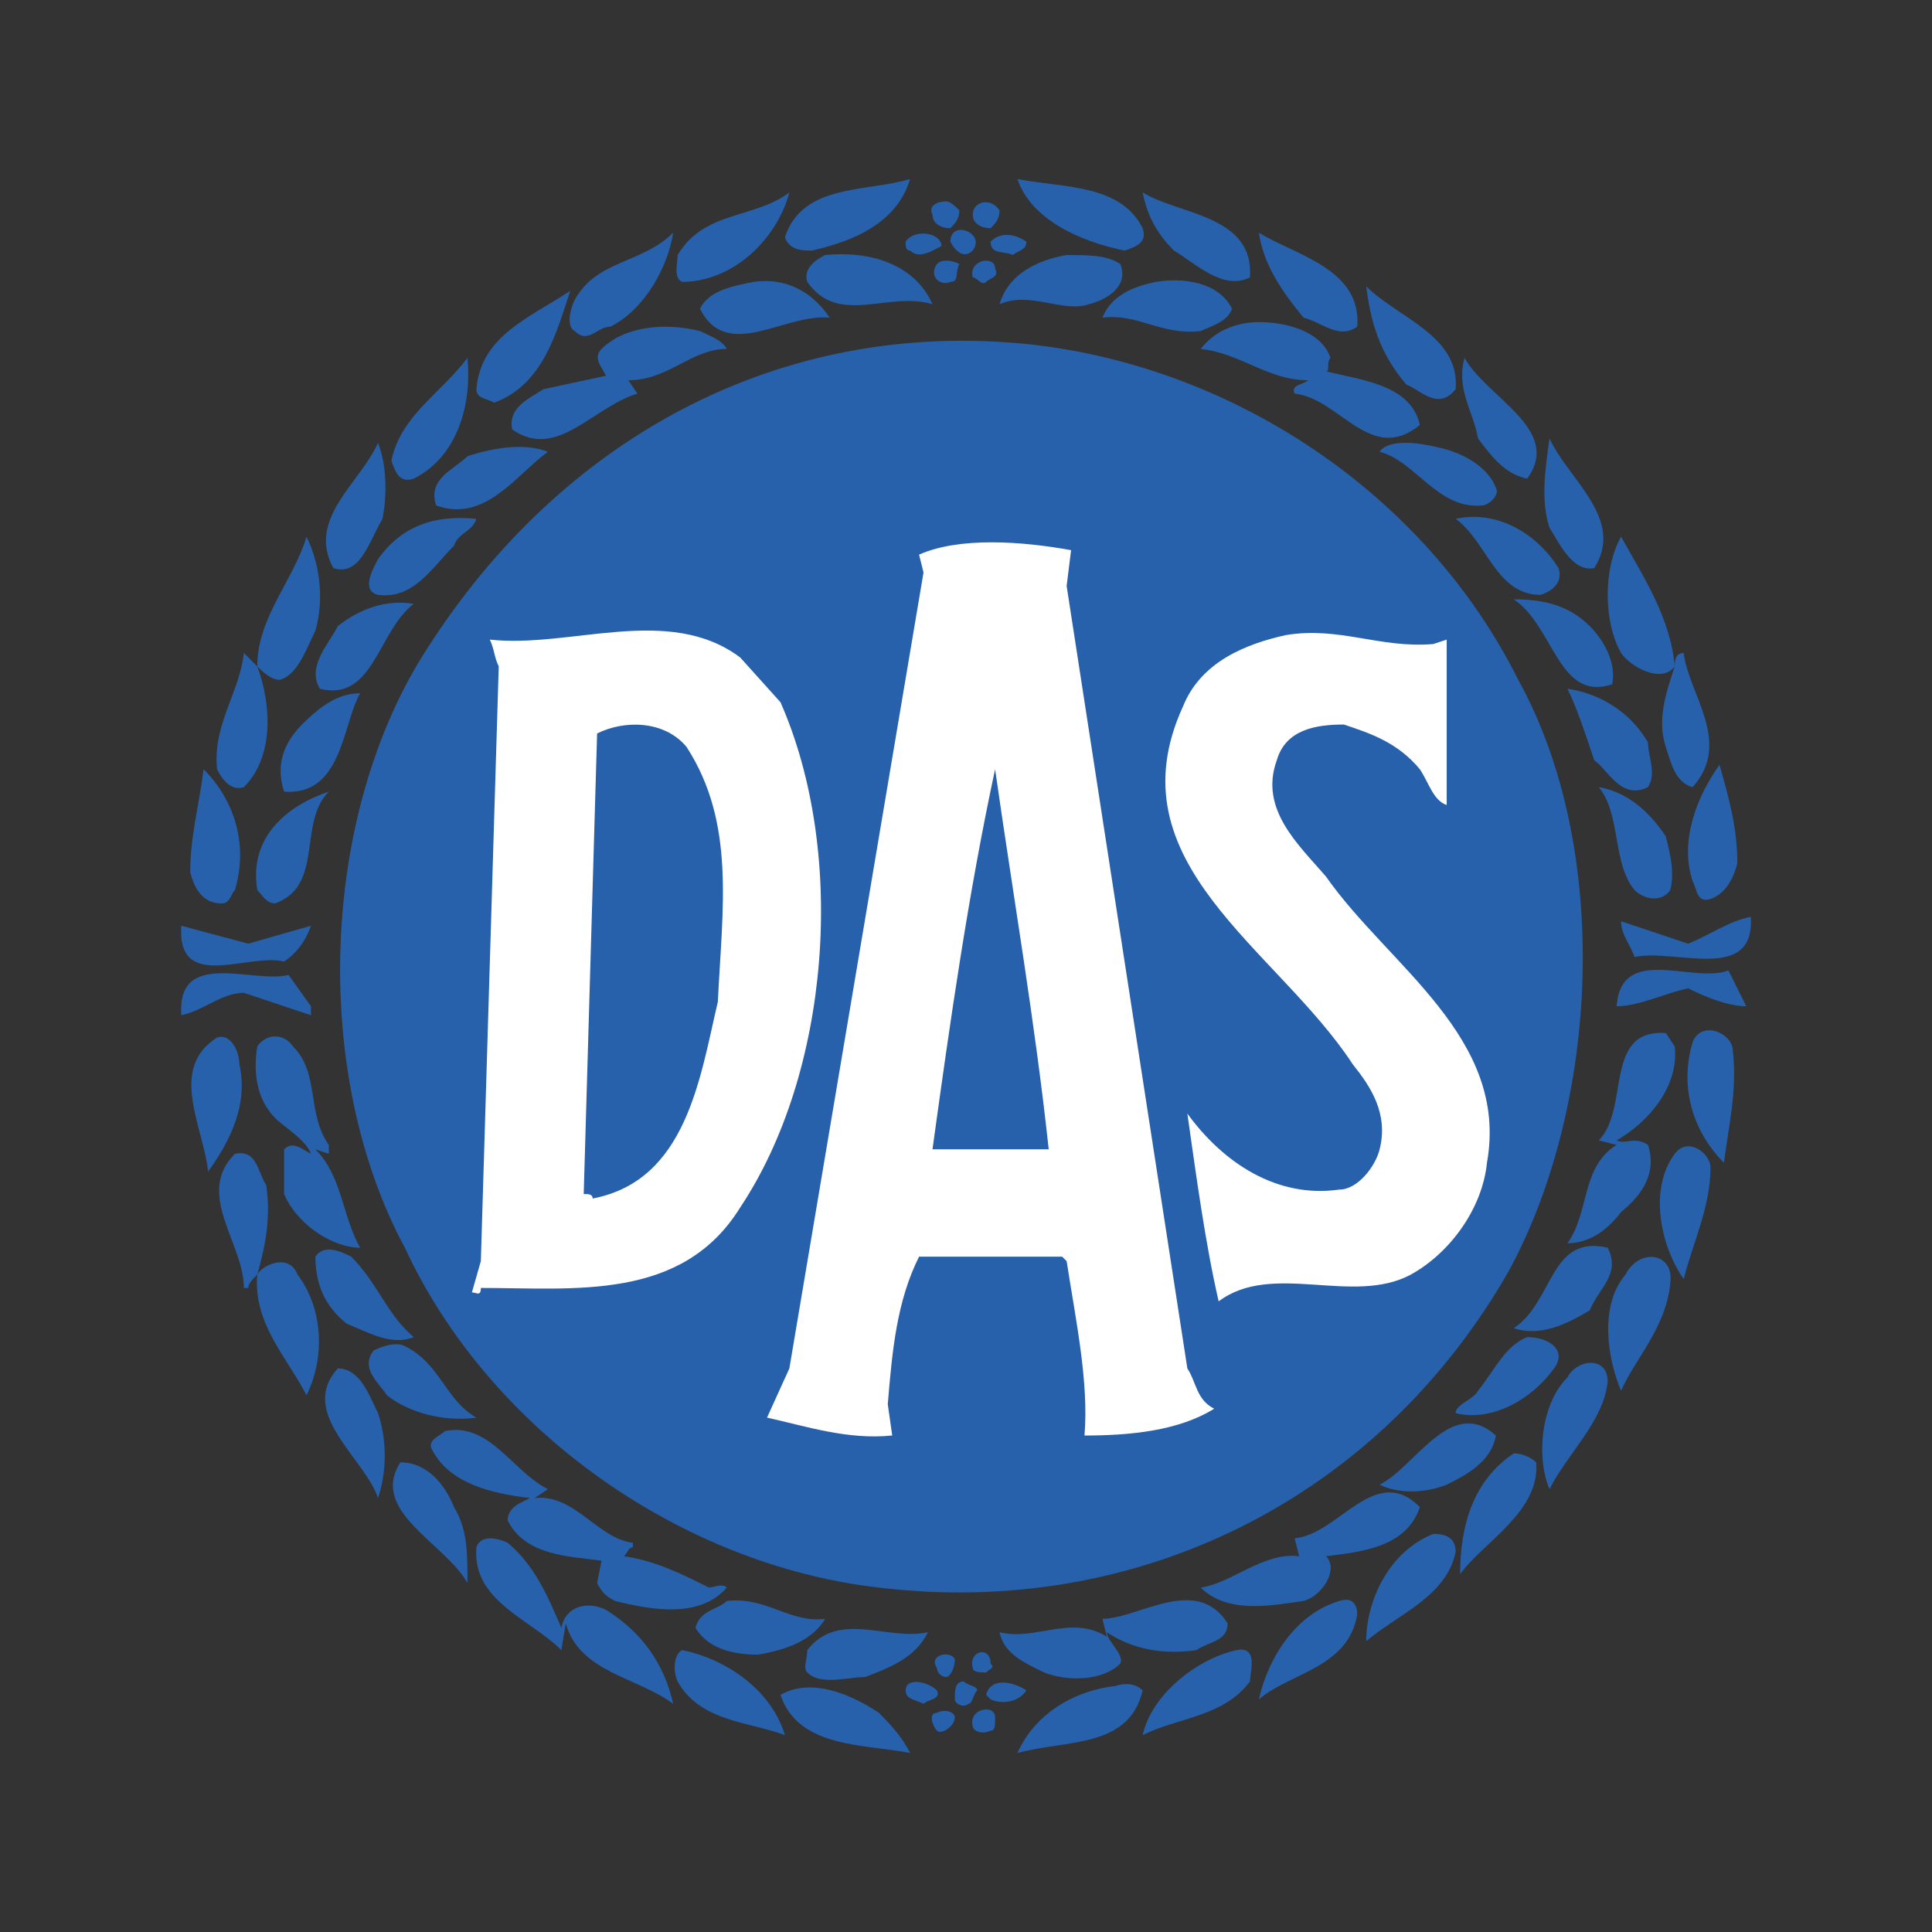 <?xml version="1.0" encoding="UTF-8"?>
<svg xmlns="http://www.w3.org/2000/svg" xmlns:xlink="http://www.w3.org/1999/xlink" width="200px" height="200px" viewBox="0 0 200 200" version="1.1">
<rect x="0" y="0" width="200" height="200" fill="#333333" stroke="none"/>
<g id="surface1">
<path style=" stroke:none;fill-rule:evenodd;fill:rgb(15.294%,38.039%,67.059%);fill-opacity:1;" d="M 157.168 70.375 C 166.891 87.965 165.5 114.352 156.242 131.477 C 142.82 155.082 117.824 167.582 90.977 164.344 C 70.609 162.027 50.703 148.141 41.91 129.164 C 32.188 111.109 33.113 84.262 44.223 67.137 C 58.109 45.379 80.793 32.883 106.715 35.66 C 127.543 37.973 147.449 50.934 157.168 70.375 Z M 24.32 92.133 C 23.855 92.594 23.855 93.52 22.93 93.52 C 21.078 93.52 20.152 92.133 19.691 90.277 C 19.691 86.574 20.617 83.336 21.078 79.633 C 24.32 82.875 25.707 87.504 24.32 92.133 Z M 24.781 110.184 C 25.707 114.352 23.855 118.051 21.543 121.293 C 21.078 116.664 17.375 110.645 22.469 107.406 C 23.855 106.941 24.781 108.797 24.781 110.184 Z M 158.094 49.547 C 155.781 49.082 154.391 47.23 153 45.379 C 152.539 42.602 150.688 40.289 151.613 37.047 C 153.93 41.215 161.797 44.453 158.094 49.547 Z M 42.836 49.547 C 41.445 50.008 40.984 49.082 40.52 47.695 C 41.445 43.066 45.613 40.75 48.391 37.047 C 48.852 41.676 47.465 47.23 42.836 49.547 Z M 165.035 58.805 C 162.723 59.266 161.332 56.027 160.406 54.637 C 159.48 51.859 159.945 48.617 160.406 45.379 C 162.262 49.547 168.277 53.711 165.035 58.805 Z M 39.594 53.711 C 38.207 56.027 37.281 59.727 34.504 58.805 C 31.727 53.711 37.281 50.008 39.133 45.844 C 40.059 48.156 40.059 51.398 39.594 53.711 Z M 154.852 50.473 C 155.316 51.398 153.93 52.324 153.465 52.324 C 148.836 52.785 146.52 47.695 142.816 46.77 C 143.742 45.379 146.984 45.844 148.836 46.305 C 151.152 46.77 153.93 48.156 154.852 50.473 Z M 56.723 46.77 C 53.48 49.082 50.242 54.172 45.148 52.324 C 44.223 49.547 47 48.621 48.391 47.23 C 51.168 46.305 54.406 45.844 56.723 46.77 Z M 161.332 58.805 C 161.797 60.191 160.871 61.117 159.48 61.582 C 154.852 61.582 153.93 56.027 150.688 53.711 C 154.852 52.785 159.02 55.102 161.332 58.805 Z M 49.316 53.711 C 48.852 55.102 47.465 55.102 47 56.488 C 44.688 58.801 42.836 62.043 39.133 61.582 C 37.281 61.117 38.668 58.801 39.133 57.879 C 41.445 54.637 44.688 53.25 49.316 53.711 Z M 32.652 65.285 C 31.727 67.137 30.801 69.914 28.949 70.375 C 28.023 70.375 27.098 69.449 26.633 68.984 C 28.023 72.688 28.484 78.246 25.246 81.484 C 23.855 81.949 22.93 80.559 22.469 79.633 C 22.004 75.004 24.781 71.762 25.246 67.598 L 26.633 68.984 C 26.633 63.895 30.336 60.191 31.727 55.562 C 33.113 58.34 33.578 62.043 32.652 65.285 Z M 173.371 68.984 C 173.371 68.523 173.371 67.598 174.297 67.598 C 174.758 71.766 179.387 76.855 175.219 81.484 C 173.371 81.02 172.906 78.707 172.441 77.316 C 171.52 74.539 172.441 71.766 173.371 68.984 C 171.98 70.84 168.738 68.984 167.816 67.598 C 165.965 64.355 165.965 58.801 167.816 55.562 C 170.129 59.73 172.906 63.895 173.371 68.984 Z M 173.371 68.984 "/>
<path style=" stroke:none;fill-rule:evenodd;fill:rgb(100%,100%,100%);fill-opacity:1;" d="M 110.879 56.953 L 110.418 60.656 L 122.914 141.66 C 123.84 143.047 123.84 144.898 125.691 145.828 C 121.988 148.141 116.898 148.605 112.266 148.605 C 112.73 143.047 111.344 136.57 110.418 130.551 L 109.953 130.09 L 95.141 130.09 C 92.828 134.715 92.363 139.809 91.902 145.363 L 92.363 148.605 C 87.734 149.066 83.566 147.676 79.402 146.75 L 81.715 141.66 L 95.602 59.266 L 95.141 57.414 C 99.309 55.562 105.789 56.027 110.879 56.953 Z M 110.879 56.953 "/>
<path style=" stroke:none;fill-rule:evenodd;fill:rgb(15.294%,38.039%,67.059%);fill-opacity:1;" d="M 164.574 64.82 C 165.965 66.211 167.352 68.523 166.891 70.84 C 161.332 72.691 160.871 64.82 156.703 62.043 C 159.48 62.043 162.262 62.508 164.574 64.82 Z M 42.836 62.508 C 39.133 65.285 38.668 72.691 33.113 71.301 C 31.727 68.988 34.039 66.672 34.965 64.82 C 37.281 62.969 40.059 62.043 42.836 62.508 Z M 42.836 62.508 "/>
<path style=" stroke:none;fill-rule:evenodd;fill:rgb(100%,100%,100%);fill-opacity:1;" d="M 80.793 72.691 C 87.734 88.43 85.883 111.109 76.625 124.996 C 70.609 134.715 59.5 133.328 49.777 133.328 C 49.777 134.254 49.316 133.789 48.852 133.789 L 49.777 130.551 L 51.629 68.984 C 51.164 68.062 51.164 67.137 50.703 66.211 C 59.035 67.137 69.219 62.508 76.625 68.062 Z M 148.371 66.672 L 149.762 66.211 L 149.762 83.336 C 148.371 82.871 147.91 81.02 146.984 79.633 C 144.672 76.855 141.895 75.93 139.117 75.004 C 136.34 75.004 133.102 75.465 132.172 78.707 C 130.32 83.801 134.488 87.5 137.266 90.742 C 143.746 100 156.242 107.406 153.93 120.367 C 153.469 124.996 150.227 129.625 146.059 131.941 C 140.043 135.18 131.711 130.551 126.156 134.715 C 124.766 128.699 123.84 121.758 122.914 115.277 C 126.617 120.367 132.172 124.07 138.652 123.145 C 140.504 123.145 142.355 120.832 142.82 118.977 C 143.746 115.277 141.895 112.496 140.043 110.184 C 132.172 98.148 115.047 89.352 122.453 73.152 C 124.305 68.523 128.934 66.672 133.102 65.746 C 138.652 64.82 142.82 67.137 148.371 66.672 Z M 148.371 66.672 "/>
<path style=" stroke:none;fill-rule:evenodd;fill:rgb(15.294%,38.039%,67.059%);fill-opacity:1;" d="M 170.594 76.855 C 170.594 78.246 171.52 80.098 170.594 81.484 C 167.816 82.875 166.426 79.633 165.035 78.707 C 164.113 75.93 163.188 73.152 162.262 71.301 C 165.5 71.766 168.738 73.617 170.594 76.855 Z M 37.281 71.766 C 35.43 75.004 35.43 82.41 29.41 81.949 C 28.484 79.172 29.41 76.855 31.262 75.004 C 33.113 73.152 34.965 71.766 37.281 71.766 Z M 71.07 77.32 C 76.164 85.188 74.773 93.984 74.312 103.703 C 72.461 111.57 71.07 122.219 61.352 124.07 C 61.352 123.605 60.887 123.605 60.426 123.605 L 61.812 75.93 C 64.59 74.539 68.758 74.539 71.07 77.32 Z M 179.848 89.352 C 179.387 91.203 178.461 92.594 177.07 93.059 C 175.684 93.52 175.684 92.133 175.219 91.203 C 173.832 87.039 175.684 82.41 178 79.172 C 178.926 82.41 179.848 85.648 179.848 89.352 Z M 108.562 118.977 L 96.531 118.977 C 98.383 105.555 100.23 92.594 103.012 79.633 C 104.863 92.594 107.176 106.016 108.562 118.977 Z M 172.441 86.574 C 172.906 88.43 173.371 90.277 172.906 92.133 C 171.98 93.52 170.129 93.059 169.203 92.133 C 166.891 89.352 167.812 84.262 165.5 81.484 C 168.277 81.949 170.594 83.801 172.441 86.574 Z M 34.039 81.949 C 30.801 85.188 33.578 91.668 28.484 93.52 C 27.559 93.52 27.098 92.594 26.633 92.133 C 25.707 86.574 29.875 83.336 34.039 81.949 Z M 181.238 94.906 C 181.703 101.852 173.371 98.148 169.203 99.074 C 168.738 97.684 167.812 96.758 167.812 95.371 L 174.758 97.688 C 177.07 96.758 178.926 95.371 181.238 94.906 Z M 32.188 95.832 C 31.727 97.223 30.801 98.613 29.41 99.539 C 25.707 98.613 18.301 102.777 18.766 95.832 L 25.707 97.688 Z M 180.773 104.168 C 178.926 104.168 176.609 103.242 174.758 102.312 C 172.445 102.777 169.668 104.168 167.352 104.168 C 167.816 97.688 175.223 101.852 178.926 100.465 Z M 180.773 104.168 "/>
<path style=" stroke:none;fill-rule:evenodd;fill:rgb(15.294%,38.039%,67.059%);fill-opacity:1;" d="M 32.188 104.168 L 32.188 105.094 L 25.246 102.777 C 22.93 102.777 21.078 104.629 18.766 105.094 C 18.301 98.148 26.172 101.852 29.875 100.926 Z M 173.371 108.332 C 173.832 112.5 170.594 116.203 167.352 118.051 C 168.277 118.516 169.203 117.59 170.594 118.516 C 171.52 121.293 170.129 123.605 167.816 125.461 C 166.426 127.309 164.574 128.699 162.262 128.699 C 164.574 125.461 163.648 120.832 167.352 118.516 L 165.5 118.051 C 168.738 114.812 165.965 106.48 172.445 106.941 Z M 179.387 108.797 C 179.848 112.961 178.926 116.664 178.461 120.367 C 175.223 117.129 173.832 112.5 175.223 107.871 C 176.145 105.555 179.387 106.941 179.387 108.797 Z M 34.039 119.441 L 32.652 118.98 C 35.43 121.758 35.43 125.922 37.281 129.164 C 34.504 129.164 30.797 126.848 29.41 123.605 L 29.41 118.98 C 30.336 118.055 31.262 118.98 32.188 119.441 C 31.727 118.051 29.41 116.664 28.484 115.738 C 26.633 113.887 26.172 111.109 26.633 108.332 C 27.559 106.941 29.41 106.941 30.336 108.332 C 33.113 111.109 31.727 115.277 34.039 118.516 Z M 177.07 120.832 C 177.07 124.996 175.219 128.699 174.297 132.402 C 171.98 129.164 170.594 123.145 173.371 119.441 C 174.758 117.59 177.07 119.441 177.07 120.832 Z M 27.559 122.68 C 28.023 125.922 27.559 128.699 26.633 131.941 C 27.098 131.016 29.875 129.625 30.801 131.941 C 33.578 135.645 33.578 140.734 31.727 144.438 C 29.875 140.734 26.168 137.031 26.633 131.941 C 26.168 132.402 25.707 132.867 25.707 133.328 L 25.246 133.328 C 25.246 128.699 20.152 123.605 24.32 119.441 C 26.633 118.977 26.633 121.293 27.559 122.68 Z M 27.559 122.68 "/>
<path style=" stroke:none;fill-rule:evenodd;fill:rgb(15.294%,38.039%,67.059%);fill-opacity:1;" d="M 166.426 129.16 C 167.816 131.941 165.5 133.328 164.574 135.645 C 162.262 137.031 159.48 138.418 156.703 137.496 C 160.871 134.715 160.406 127.773 166.426 129.16 Z M 42.836 138.418 C 40.52 139.348 38.207 137.957 35.891 137.031 C 33.578 135.18 32.652 132.863 32.652 130.086 C 33.578 128.699 35.43 129.625 36.355 130.086 C 39.133 132.867 40.059 136.105 42.836 138.418 Z M 172.906 132.867 C 172.445 137.496 169.203 140.734 167.816 143.973 C 166.426 140.734 165.5 135.18 168.277 131.941 C 169.668 129.16 173.371 129.625 172.906 132.867 Z M 160.871 141.66 C 158.559 144.898 154.391 147.215 150.688 146.289 C 150.688 145.363 152.539 144.898 153 143.973 C 154.855 141.66 155.781 139.348 158.094 138.418 C 160.406 138.418 162.262 139.809 160.871 141.66 Z M 49.316 146.75 C 46.074 147.215 42.371 146.289 40.059 144.438 C 39.133 143.047 37.281 141.66 38.668 139.809 C 39.594 139.348 40.98 138.883 41.91 139.348 C 45.613 141.199 46.074 144.902 49.316 146.75 Z M 166.426 143.047 C 165.965 147.215 162.262 150.453 160.406 154.156 C 159.02 150.918 159.484 145.363 162.262 142.586 C 163.188 140.734 166.426 140.273 166.426 143.047 Z M 39.133 146.289 C 40.059 149.066 40.059 152.309 39.133 155.082 C 37.742 150.918 30.801 146.289 34.965 141.66 C 37.281 141.66 38.207 144.438 39.133 146.289 Z M 39.133 146.289 "/>
<path style=" stroke:none;fill-rule:evenodd;fill:rgb(15.294%,38.039%,67.059%);fill-opacity:1;" d="M 154.852 148.605 C 154.391 151.379 151.613 152.77 149.762 153.695 C 147.445 154.621 144.668 154.621 142.816 153.695 C 146.523 151.844 150.227 144.438 154.852 148.605 Z M 56.723 154.156 L 55.332 155.082 C 59.5 154.621 61.812 159.25 65.516 159.711 L 65.516 160.176 C 65.055 160.176 65.055 160.637 64.59 161.102 C 67.828 161.562 70.605 162.953 73.383 164.34 C 73.848 164.34 74.773 163.875 75.238 164.34 C 72.461 167.578 67.367 166.656 63.664 165.73 C 62.738 165.266 62.273 164.805 61.812 163.875 L 62.273 161.562 C 59.035 161.102 54.406 161.102 52.555 157.398 C 52.555 156.008 53.941 155.543 54.867 155.082 C 51.164 154.621 46.535 153.695 44.684 149.992 C 44.223 149.066 45.609 148.602 46.074 148.141 C 50.703 147.215 53.02 152.309 56.723 154.156 Z M 159.02 151.379 C 159.48 156.473 153.465 159.711 151.152 162.953 C 151.152 157.863 152.539 153.234 156.703 150.453 C 157.633 150.453 158.559 150.918 159.02 151.379 Z M 47 156.012 C 48.391 158.324 48.391 160.641 48.391 163.879 C 46.074 159.711 38.207 156.473 41.445 151.379 C 44.223 151.379 46.074 153.695 47 156.012 Z M 47 156.012 "/>
<path style=" stroke:none;fill-rule:evenodd;fill:rgb(15.294%,38.039%,67.059%);fill-opacity:1;" d="M 146.984 156.012 C 145.598 160.176 140.965 160.641 137.266 161.102 C 138.652 162.492 136.801 165.27 134.949 165.73 C 131.707 166.191 127.078 167.121 124.301 164.344 C 127.543 163.879 130.785 160.641 134.488 161.102 L 134.023 159.25 C 138.652 158.785 142.355 151.379 146.984 156.012 Z M 150.688 160.641 C 149.762 165.27 144.672 167.121 141.43 169.898 C 141.43 165.73 143.742 160.641 148.371 158.789 C 149.762 158.785 150.688 159.25 150.688 160.641 Z M 58.109 168.508 C 58.57 166.191 60.887 165.73 62.738 166.656 C 66.441 168.969 68.758 172.211 69.684 176.379 C 65.98 173.602 59.961 173.137 58.57 168.043 L 58.109 170.82 C 54.871 167.582 48.852 165.73 49.316 160.176 C 49.777 158.785 51.629 159.25 52.555 159.711 C 55.332 162.027 56.723 165.27 58.109 168.508 Z M 58.109 168.508 "/>
<path style=" stroke:none;fill-rule:evenodd;fill:rgb(15.294%,38.039%,67.059%);fill-opacity:1;" d="M 127.082 168.043 C 127.082 169.898 125.23 169.898 123.84 170.82 C 120.602 171.285 117.359 170.82 114.582 168.969 C 114.582 169.895 116.434 171.285 115.973 172.211 C 114.121 174.062 110.418 174.062 108.102 173.137 C 106.25 172.211 103.938 171.285 103.473 168.969 C 107.176 169.895 110.879 167.117 114.582 169.434 L 114.121 167.578 C 117.824 167.582 123.84 162.953 127.082 168.043 Z M 140.504 167.117 C 139.578 172.676 133.562 173.137 130.32 175.914 C 131.246 171.746 134.023 167.117 138.652 165.73 C 140.043 165.27 140.504 166.191 140.504 167.117 Z M 85.422 167.582 C 84.031 169.898 81.254 170.82 78.477 171.285 C 76.164 171.285 73.387 170.82 71.996 168.508 C 72.461 166.656 74.309 166.656 75.238 165.73 C 79.402 165.27 81.719 168.043 85.422 167.582 Z M 96.066 168.969 C 94.68 171.746 91.902 172.676 89.586 173.602 C 87.734 173.602 84.957 174.523 83.57 173.137 C 83.105 172.676 83.57 171.746 83.57 170.82 C 86.809 166.656 91.902 169.895 96.066 168.969 Z M 129.395 174.062 C 126.617 177.766 121.988 177.766 118.285 179.617 C 119.211 175.449 123.84 171.746 128.004 170.82 C 130.32 170.359 129.395 173.137 129.395 174.062 Z M 81.254 179.617 C 77.551 178.227 72.461 178.227 70.145 174.062 C 69.684 173.137 69.684 171.285 70.609 170.82 C 75.238 171.746 79.863 174.988 81.254 179.617 Z M 102.547 172.211 C 103.012 172.676 102.547 172.676 102.086 173.137 C 101.621 173.137 100.695 173.137 100.695 172.676 C 100.23 170.82 102.547 170.359 102.547 172.211 Z M 98.844 171.746 C 98.844 172.676 98.383 173.602 97.918 173.602 C 97.457 173.602 96.992 173.137 96.992 172.676 C 96.066 171.285 98.383 170.82 98.844 171.746 Z M 101.16 174.988 C 100.695 175.449 100.695 176.379 100.23 176.379 C 99.77 176.84 98.844 176.379 98.844 175.914 C 98.844 174.988 98.844 174.062 99.77 174.062 C 100.23 174.523 101.16 174.523 101.16 174.988 Z M 96.992 174.988 C 97.457 175.914 96.066 175.914 95.605 176.379 C 94.68 175.914 93.754 175.914 93.754 174.988 C 93.754 173.602 96.066 174.062 96.992 174.988 Z M 106.25 174.988 C 105.324 176.379 103.473 176.379 102.547 175.914 L 102.086 175.449 C 102.547 173.602 104.863 174.062 106.25 174.988 Z M 118.285 174.988 C 116.898 181.004 110.418 180.082 105.324 181.469 C 107.176 177.301 111.34 174.988 115.508 174.523 C 116.898 174.062 117.824 174.523 118.285 174.988 Z M 94.215 181.469 C 89.586 180.543 82.645 181.008 80.793 175.449 C 84.031 173.602 88.199 175.449 90.977 177.305 C 91.902 178.23 93.289 179.617 94.215 181.469 Z M 103.012 177.766 C 103.012 178.691 103.012 179.156 102.547 179.156 C 101.621 179.617 100.695 179.156 100.695 178.691 C 100.23 176.84 103.012 176.379 103.012 177.766 Z M 98.844 177.766 C 98.844 178.691 97.457 179.617 96.992 179.156 C 96.531 178.691 96.066 177.305 96.992 177.305 C 97.918 176.84 98.844 177.301 98.844 177.766 Z M 118.285 23.625 C 118.75 25.012 117.824 25.477 116.434 25.938 C 111.805 25.012 106.711 22.699 105.324 18.531 C 109.953 19.457 115.969 18.996 118.285 23.625 Z M 94.215 18.531 C 92.828 23.16 88.199 25.012 84.031 25.938 C 83.105 25.938 81.719 25.938 81.254 24.551 C 83.105 18.996 89.586 19.918 94.215 18.531 Z M 70.609 29.18 C 69.684 28.715 70.145 27.328 70.145 26.402 C 72.922 21.773 78.012 22.699 81.719 19.918 C 80.328 25.012 75.699 29.18 70.609 29.18 Z M 129.395 28.715 C 126.617 30.105 123.84 27.328 121.527 25.938 C 119.672 24.086 118.75 22.234 118.285 19.918 C 121.988 22.234 129.859 22.234 129.395 28.715 Z M 99.309 21.773 C 99.309 22.699 98.844 23.16 98.383 23.625 C 97.457 23.625 96.531 23.16 96.531 22.234 C 96.066 21.309 96.992 20.848 97.918 20.848 C 98.383 20.848 98.844 21.309 99.309 21.773 Z M 103.473 21.773 C 103.473 22.699 103.012 23.16 102.547 23.625 C 101.621 23.625 100.695 23.16 100.695 22.234 C 100.695 20.848 102.547 20.383 103.473 21.773 Z M 100.695 25.938 C 99.77 26.863 98.844 25.938 98.383 25.012 C 98.383 22.699 102.086 24.086 100.695 25.938 Z M 63.203 33.809 C 61.812 33.809 60.887 35.66 59.5 34.27 C 58.574 33.809 59.035 31.953 59.5 31.031 C 61.812 26.863 66.441 27.328 69.684 24.086 C 69.219 27.328 66.906 31.957 63.203 33.809 Z M 97.457 25.477 C 96.531 25.938 95.141 26.863 94.215 25.938 C 93.754 25.938 93.754 25.477 93.754 25.012 C 94.68 23.625 97.457 24.086 97.457 25.477 Z M 106.25 25.012 C 106.25 25.938 105.324 25.938 104.863 26.402 C 103.934 25.938 102.547 26.402 102.547 25.012 C 103.473 24.086 104.863 24.086 106.25 25.012 Z M 140.504 33.809 C 138.652 35.195 136.801 33.344 134.949 32.883 C 132.633 30.105 130.785 27.328 130.32 24.086 C 134.023 26.402 140.965 27.789 140.504 33.809 Z M 96.531 31.492 C 91.902 30.102 86.809 33.809 83.57 29.18 C 83.105 27.789 84.496 26.863 85.422 26.398 C 90.047 25.938 94.68 27.328 96.531 31.492 Z M 115.969 27.328 C 116.898 29.641 114.582 31.031 112.73 31.492 C 109.953 32.418 106.715 30.105 103.473 31.492 C 104.398 28.254 107.641 26.863 110.418 26.402 C 112.73 26.402 114.582 26.402 115.969 27.328 Z M 103.012 27.789 C 103.473 28.715 102.547 28.715 102.086 29.18 C 101.621 29.641 101.16 28.715 100.695 28.715 C 100.23 26.863 103.012 26.402 103.012 27.789 Z M 99.309 27.328 C 98.844 28.254 99.309 29.18 98.383 29.18 C 97.457 29.641 96.066 28.715 96.992 27.328 C 97.457 26.863 98.383 26.863 99.309 27.328 Z M 85.883 32.883 C 81.254 32.418 75.238 37.512 72.461 31.957 C 73.387 30.105 75.699 29.641 78.016 29.18 C 81.254 28.715 84.031 30.105 85.883 32.883 Z M 127.543 31.957 C 127.082 33.344 125.23 33.809 124.305 34.27 C 120.137 34.734 117.824 32.418 114.121 32.883 C 115.047 30.566 117.359 29.641 119.676 29.18 C 122.453 28.715 126.156 29.18 127.543 31.957 Z M 150.688 40.289 C 148.836 42.602 146.984 40.289 145.598 39.824 C 142.82 36.586 141.895 33.344 141.43 29.641 C 144.668 32.883 151.152 34.734 150.688 40.289 Z M 59.035 30.105 C 57.645 34.27 56.258 39.824 51.168 41.676 C 50.242 41.215 49.316 41.215 49.316 40.289 C 49.777 34.734 54.871 32.883 59.035 30.105 Z M 137.727 37.047 C 137.266 37.512 137.727 38.438 137.266 38.438 C 140.969 39.363 146.059 39.824 146.984 43.992 C 141.895 48.156 138.652 41.215 134.023 40.75 C 133.562 39.824 134.949 39.824 135.414 39.363 C 131.246 39.363 128.469 36.582 124.305 36.121 C 125.695 34.27 128.008 33.344 130.32 33.344 C 133.098 33.344 136.801 34.27 137.727 37.047 Z M 75.238 36.121 C 71.535 36.121 69.219 39.363 65.055 39.363 L 65.98 40.75 C 61.352 42.141 57.648 47.695 53.02 44.453 C 52.555 42.141 54.871 41.215 56.258 40.289 L 62.738 38.898 C 62.277 37.973 61.352 37.047 62.277 36.121 C 64.59 33.809 68.758 33.344 72.461 34.27 C 73.387 34.734 74.773 35.195 75.238 36.121 Z M 75.238 36.121 "/>
</g>
</svg>
